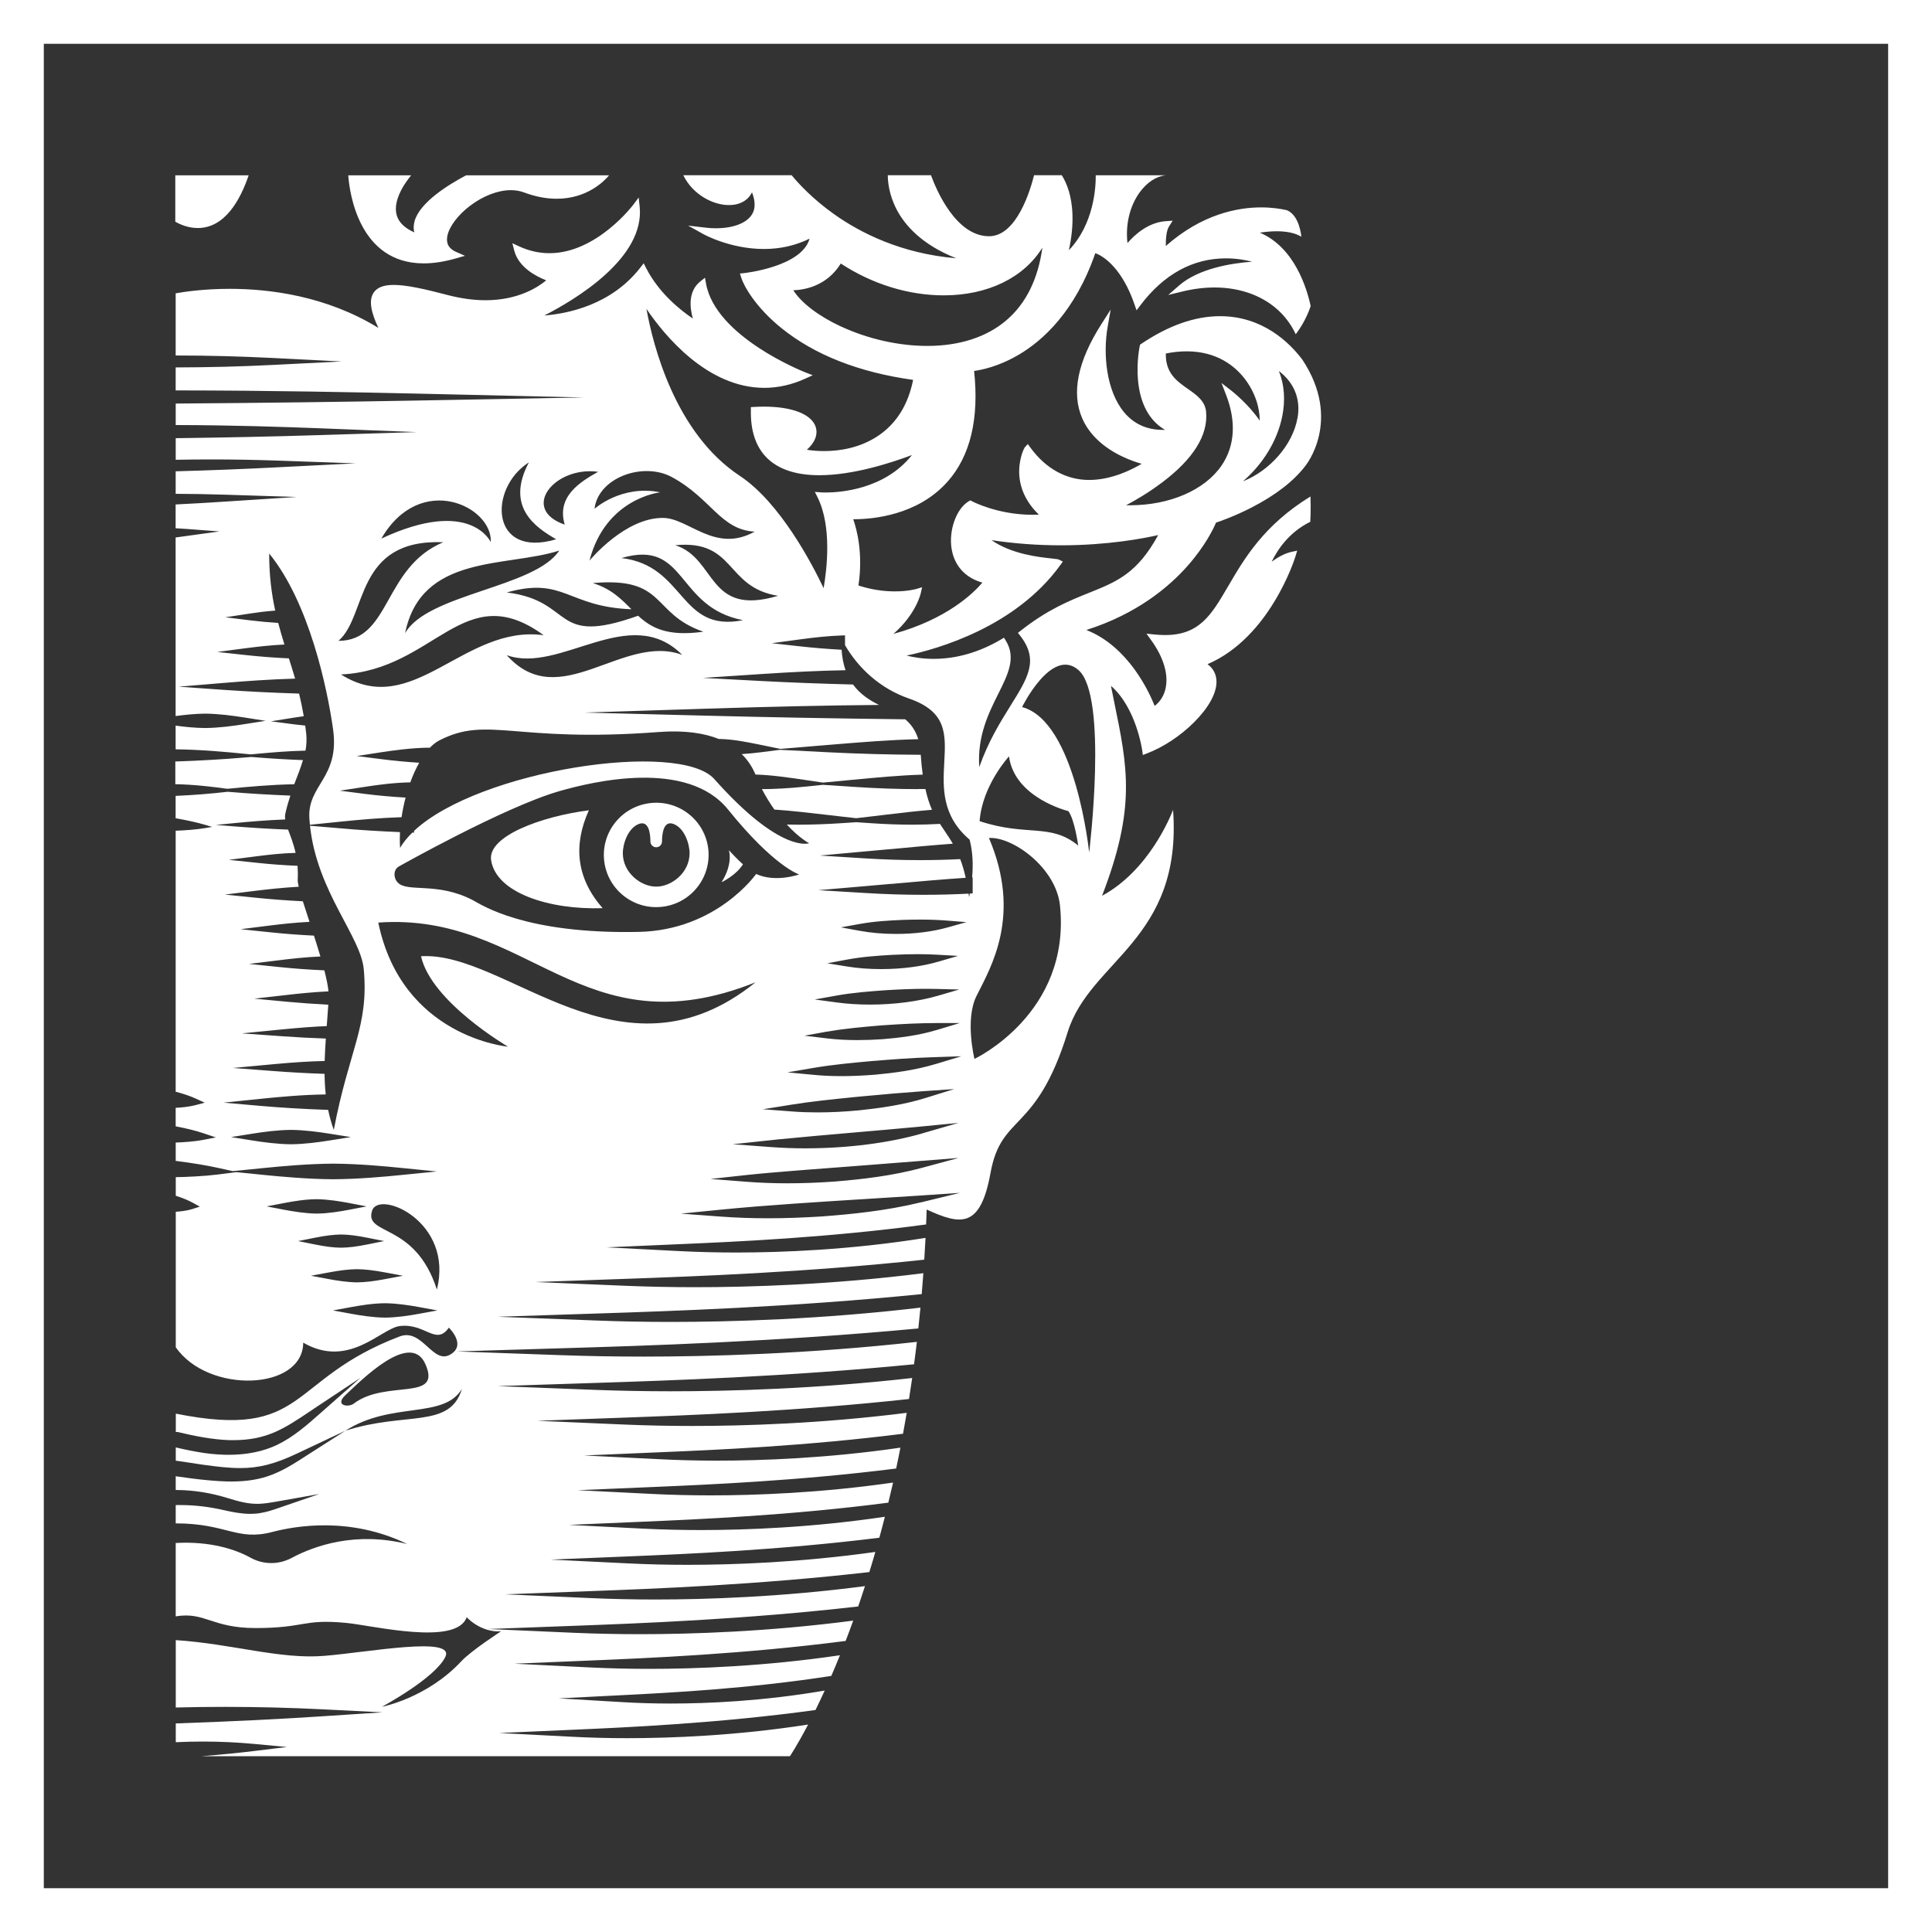 <svg xmlns="http://www.w3.org/2000/svg" id="a" viewBox="0 0 400 400"><rect x="0" y="0" width="400" height="400" fill="#333333" stroke="none"/><defs><style>.b{fill:#fff;}</style></defs><path class="b" d="m0,0v400h400V0H0Zm390.93,390.93H9.07V9.07h381.85v381.85Z"></path><path class="b" d="m150.9,176.02s.97,2.71-1.51,6.63c0,0,3-1.4,4.43-3.7,0,0-1.17-1.02-2.92-2.93Z"></path><path class="b" d="m146.59,175.4c-.89-5.9-6.4-9.97-12.33-9.08-5.92.89-10.01,6.39-9.12,12.29.89,5.9,6.41,9.97,12.33,9.08,5.92-.89,10-6.4,9.12-12.3Zm-10.73,8.16c-3.03.05-6.91-2.78-6.91-6.91,0-2.03,1.12-5.28,3.38-6.08,2-.7,2.32,2,2.33,3.65,0,.66.54,1.2,1.2,1.2s1.2-.53,1.2-1.2c.01-1.65.33-4.35,2.33-3.65,2.26.8,3.38,4.05,3.38,6.08,0,4.13-3.88,6.96-6.91,6.91Z"></path><path class="b" d="m121.92,167.76c-9.86,1.26-21.01,5.37-20.24,10.34,1.04,6.75,11.97,10.29,23.09,9.93-5.41-6.17-6.15-12.98-2.85-20.27Z"></path><path class="b" d="m72.1,36.3c.25,3.44,2.14,18.23,15.62,18.23,2.03,0,4.26-.34,6.63-1.02l1.91-.55-1.82-.8c-1.55-.68-2.14-1.79-1.81-3.37.41-1.93,2.21-4.31,4.71-6.2,2.71-2.05,5.78-3.22,8.42-3.22.98,0,1.9.16,2.73.47,2.33.87,4.61,1.31,6.76,1.31,6.34,0,9.9-3.7,10.85-4.85h-54.01Zm13.72,9.53c-.21.79-.23,1.55-.05,2.28-2.01-.89-3.24-2.1-3.65-3.61-.89-3.29,2.18-7.22,3.01-8.2h11.37c-3.64,1.92-9.61,5.59-10.68,9.53Z"></path><path class="b" d="m51.49,36.3h-15.2v9.6c1.05.6,2.71,1.31,4.66,1.31,5.6,0,8.8-5.81,10.53-10.91Z"></path><path class="b" d="m36.3,157.68v4.68h0c3.79.06,7.52.51,10.66.94h.1s.15,0,.15,0c4.06-.41,8.83-.84,13.71-.93.67-1.75,1.33-3.38,1.81-5-3.36-.13-6.5-.31-9.58-.56l-1.11-.09-1.23.1c-4.61.39-9.36.67-14.52.84h-.01Z"></path><path class="b" d="m190,163.38c-4.14,0-8.59-.16-13.62-.49l-5.99-.4-3.83.39c-3.25.33-6.14.49-8.82.5.86,1.62,1.73,3.02,2.59,4.23,3.49.24,7.19.67,10.79,1.09,1.03.12,2.07.24,3.12.36l3.02.34,2.92-.34c1.01-.12,2.03-.24,3.02-.36,3.25-.39,6.59-.79,9.76-1.04-.52-1.18-.98-2.56-1.36-4.3-.52,0-1.05,0-1.58,0Z"></path><path class="b" d="m153.56,156.12c1.51,1.48,2.35,3.05,2.86,4.24,3.37.1,6.8.61,10.13,1.1l3.83.57,6.01-.57c4.82-.46,9.78-.94,14.65-1.08-.16-1.19-.3-2.51-.4-3.99,0-.04,0-.08-.01-.12-6.58-.03-13.08-.21-19.35-.53l-9.79-.5-3.9.5c-1.32.17-2.67.3-4.04.39Z"></path><path class="b" d="m254.24,121.43c-3.41,5.83-5.87,10.05-13.02,10.05-.71,0-1.47-.04-2.26-.12l-1.6-.17.94,1.3c2.59,3.56,3.66,7.12,3.02,10.03-.33,1.51-1.11,2.75-2.26,3.63-1.16-2.93-5.47-12.31-14.14-15.72,10.49-3.32,17.13-8.95,20.91-13.22,3.76-4.24,5.47-7.9,5.93-9,.96-.32,3.9-1.36,7.34-3.12,5.02-2.58,8.77-5.49,11.18-8.66,0,0,7.69-9.39-.64-21.97-2.64-3.5-8.19-9-17.04-9-5.2,0-10.69,1.93-16.33,5.74l-.24.16-.06.28c-.03.14-2.69,12.72,5.23,17.36-.16,0-.32,0-.48,0-3.27,0-5.95-1.22-7.96-3.61-3.74-4.47-4.42-12.12-3.43-17.74l.62-3.56-1.94,3.05c-4.91,7.7-6.23,14.27-3.93,19.51,1.41,3.24,4.28,5.96,8.29,7.87,1.54.73,2.96,1.22,4,1.5-2.06,1.24-6.26,3.35-10.89,3.35s-8.92-2.26-12.17-6.73l-.51-.7-.59.63c-.25.26-1.4,2.75-1.17,5.9.22,2.98,1.62,5.74,4.05,8.08-.42.02-.86.03-1.29.03-7.27,0-12.5-2.77-12.55-2.8l-.36-.19-.35.21c-2.57,1.54-4.18,6.1-3.5,9.96.36,2.05,1.67,5.53,6.35,6.87-1.77,2.08-7.27,7.56-18.41,10.61,4.69-4.12,5.62-8.28,5.67-8.48l.26-1.18-1.16.35s-1.74.51-4.48.51c-2.51,0-5.05-.41-7.54-1.22,1-6.64-.34-11.63-1.08-13.72h.17c3.75,0,13.15-.76,19.38-7.8,4.7-5.31,6.54-13.01,5.48-22.9,1.51-.2,5.11-.91,9.31-3.4,4.91-2.91,11.6-8.9,15.78-20.98,2.03.7,5.68,3.53,8.1,10.56l.44,1.27.81-1.07c4.87-6.42,10.83-9.69,17.72-9.69,2.08,0,3.94.32,5.4.69-4.36.32-11.09,1.41-15.15,4.95l-2.22,1.94,2.86-.7c2.3-.57,4.57-.85,6.75-.85,5.56,0,10.46,1.89,13.79,5.32,1.25,1.3,2.26,2.77,3,4.37.86-1.15,2.24-3.25,3.09-5.84-.82-3.81-3.4-12.19-10.53-15.2,1.02-.15,2.24-.29,3.49-.29,2.16,0,3.88.38,5.11,1.13,0,0-.35-4.49-3.04-5.5-1.13-.26-2.96-.57-5.28-.57-4.95,0-12.3,1.42-19.74,7.99-.02-1.37.09-3.14.66-4.04l.76-1.2-1.41.1c-3.69.24-6.51,2.87-7.95,4.53-.44-3.83.47-7.67,2.54-10.51,1.5-2.05,3.4-3.3,5.35-3.52h-14.46c.03,2.29-.31,10.04-5.56,15.51,1.25-5.74.73-9.75,0-12.21-.44-1.47-1-2.57-1.47-3.31h-5.74c-.74,2.97-3.57,12.63-9.31,12.63-6.87,0-10.91-9.57-12.03-12.63h-8.94c0,1.31.23,4.04,1.85,7.13,1.67,3.18,5.13,7.23,12.32,10.06-11.45-.96-19.89-5.31-25.17-9.04-4.57-3.22-7.54-6.49-8.91-8.15h-22.43c1.97,4.05,6.19,6.18,9.44,6.18,2.27,0,3.97-.97,4.78-2.64.71,1.79.73,3.31.05,4.49-1.07,1.85-3.88,2.95-7.54,2.95-.7,0-1.41-.04-2.12-.13l-3.62-.42,3.18,1.77c.22.12,5.62,3.07,12.53,3.07,3.4,0,6.56-.72,9.44-2.14-1.59,5.82-13.42,7.12-13.54,7.13l-.87.09.26.84c.53,1.72,2.96,6.14,8.35,10.48,6.88,5.55,16.04,9.14,27.24,10.7-1,5.02-3.34,8.86-6.99,11.41-3.94,2.75-8.39,3.33-11.43,3.33-1.22,0-2.42-.09-3.58-.27,2.21-2,2.14-3.74,1.85-4.68-.83-2.66-4.84-4.25-10.73-4.25-.66,0-1.34.02-2.05.06l-.66.04v.67c-.08,4.23,1.02,7.51,3.25,9.77,2.4,2.42,6.07,3.66,10.93,3.66,7.02,0,14.95-2.59,19.17-4.18-5.68,7.17-14.97,7.76-17.87,7.76-.62,0-.98-.03-.98-.03l-1.25-.1.56,1.13c2.97,5.97,1.95,14.77,1.25,18.8-2.37-5-9.02-17.74-17.35-23.25-13.41-8.86-17.97-27.04-19.33-34.57,3.68,5.43,12.56,16.35,24.41,16.35,2.83,0,5.68-.64,8.46-1.9l1.56-.71-1.59-.62c-.18-.07-18.56-7.29-20.51-18.39l-.21-1.18-.95.75c-2.6,2.06-2.19,5.51-1.56,7.7-2.47-1.65-7-5.21-9.67-10.44l-.51-1-.69.89c-6.05,7.79-15.13,9.55-19.89,9.92,6.47-3.31,20.91-11.94,19.74-22.62l-.2-1.81-1.09,1.47c-.08.1-7.6,10.06-17.38,10.06-2.14,0-4.27-.48-6.32-1.43l-1.36-.63.37,1.45c.89,3.59,4.68,5.47,6.64,6.23-1.64,1.37-5.76,4.12-12.57,4.12-2.48,0-5.12-.37-7.85-1.08-4.77-1.25-8.49-2.09-11.17-2.09-2.16,0-3.54.57-4.23,1.74-.87,1.47-.55,3.73,1.07,7.16-10.8-6.64-22.56-8.09-30.77-8.09-5.42,0-9.49.62-11.2.93v12.87c6.7,0,13.5.18,20.2.52l14.15.72-14.15.71c-6.7.34-13.5.51-20.2.52v4.76c19.43.01,37.74.39,49.81.66l34.71.8-34.71.64c-15.63.28-32.39.5-49.8.62h0v4.45c6.02.01,11.67.11,16.69.24,5.02.13,9.39.29,12.84.42l20.34.8-20.35.63c-9.2.29-19.13.5-29.52.63h0v4.47c2.26-.05,5.09-.07,7.56-.07,4.31,0,8.65.08,12.9.22l16.78.59-16.77.85c-6.19.32-13.07.59-20.46.8h-.02v4.66c1.51,0,3.17.02,4.9.05s3.53.08,5.32.13l14.84.47-14.82.96c-3.1.21-6.53.41-10.21.59h-.04v4.93h.03c.82.05,1.62.1,2.37.15l6.67.51-6.62.91-2.45.34v36.97c1.86-.25,3.99-.48,6.1-.5,2.88.03,5.79.43,8.02.78l4.5.71-4.5.71c-2.23.35-5.14.75-8.01.78h-.01c-2.11-.02-4.24-.24-6.1-.5v4.91h0c5.16.06,10.24.51,14.53.95l1.05.1,1.27-.12c2.77-.26,6.35-.58,10.04-.66.21-1.17.28-2.35.14-3.61-.06-.53-.13-1.06-.2-1.58-.74-.07-1.47-.15-2.19-.24l-4.9-.64,4.89-.78c.68-.11,1.31-.2,1.9-.28-.28-1.65-.61-3.2-.97-4.68-5.47-.17-10.58-.43-15.56-.77l-9.38-.66,9.38-.78c4.4-.37,9.48-.74,14.74-.89-.42-1.43-.85-2.82-1.29-4.19-3.12-.15-6.03-.37-8.87-.68l-5.96-.65,5.94-.78c2.23-.29,5.05-.62,7.97-.76-.46-1.46-.89-2.94-1.29-4.47-2.01-.13-3.92-.3-5.78-.53l-5.16-.64,5.14-.78c1.45-.22,3.26-.47,5.18-.6-.75-3.44-1.25-7.23-1.25-11.82,8.35,10.23,12.06,28.11,13.22,36.32,1.44,10.16-5.32,11.52-4.9,18.48.03.46.06.91.11,1.36l6.48-.66c3.72-.38,8.05-.77,12.5-.91.2-1.35.48-2.71.83-4.06-3.01-.17-5.83-.43-8.57-.78l-5.03-.65,5.02-.77c2.82-.44,6.15-.89,9.56-.95.53-1.47,1.15-2.84,1.84-4.06-2.75-.18-5.34-.42-7.87-.75l-5.07-.64,5.05-.78c2.85-.43,6.23-.89,9.69-.95h.42c.62-.65,1.27-1.16,1.95-1.51,10.1-5.18,15.46.55,45.38-1.73,5.52-.42,9.54.26,12.49,1.44h.35c2.76.08,5.38.62,8.15,1.18l4.24.87,10.71-.89c6.09-.5,11.88-.98,17.84-1.12-.59-1.88-1.56-3.16-2.71-4.12h-.45c-14.44-.17-27.8-.42-40.86-.75l-25.07-.64,25.06-.8c13.81-.44,25.36-.69,35.9-.78-1.9-.94-3.88-2.18-5.38-4.23-6.73-.17-12.97-.41-19.08-.73l-12-.64,11.99-.79c6.78-.45,12.41-.71,17.54-.8-.42-1.21-.71-2.61-.82-4.24h-.06c-3.03-.17-5.85-.4-8.62-.71l-5.77-.64,5.76-.78c3.39-.47,6.14-.73,8.65-.82l.75-.03v2.03c2.75,4.75,7.27,8.99,13.24,11.05,7.88,2.72,7.63,7.36,7.31,13.23-.28,5.16-.59,11.01,5.25,15.99.69,2.65.73,5.38.52,7.81h.11s0,3.32,0,3.32l-.59.03c-.05.25-.1.5-.15.73-.03-.24-.06-.48-.1-.71-3.09.16-6.26.24-9.41.24-3.87,0-7.87-.12-11.9-.37l-9.82-.59,9.8-.84c1.75-.15,3.5-.31,5.23-.46h.17c5.19-.47,10.55-.95,15.33-1.26-.33-1.5-.72-2.77-1.14-3.87-2.74.14-5.53.21-8.32.21-3.69,0-7.51-.12-11.36-.36l-9.38-.59,9.35-.85c1.69-.15,3.38-.31,5.04-.46h.12c4.38-.42,8.88-.84,13.02-1.14-.55-.96-1.13-1.82-1.7-2.66-.32-.48-.64-.95-.96-1.44-1.86.1-3.78.16-5.72.16-2.69,0-5.52-.1-8.64-.31l-2.96-.2-3.05.2c-3.22.21-6.12.31-8.9.31-.82,0-1.63-.01-2.44-.03,2.62,2.86,4.62,3.87,4.62,3.87,0,0-5.83,2.23-19.63-13.28-7.21-8.11-48.7-1.88-62.17,10.73v.35h-.35c-1.04,1.01-1.9,2.06-2.53,3.16-.08-1.03-.08-2.13-.03-3.26-4.27-.18-8.27-.42-12.17-.77l-6.46-.55c1.47,13.69,10.5,22.85,11.13,29.69,1.11,11.85-3.11,16.87-6.2,33.29-.5-1.38-.88-2.77-1.17-4.15-5.04-.17-9.67-.45-14.17-.84l-7.49-.66,7.48-.77c3.81-.4,8.78-.86,13.68-.93-.15-1.4-.23-2.81-.24-4.26-3.72-.13-7.18-.32-10.56-.58l-8.4-.64,8.39-.78c4.26-.4,7.57-.6,10.59-.66.04-1.5.13-3.05.24-4.65-3.11-.11-6.06-.26-8.96-.47l-8.42-.6,8.41-.83c3.59-.35,6.51-.57,9.16-.68.1-1.43.21-2.91.32-4.43-2.93-.15-5.72-.35-8.44-.6l-6.89-.65,6.87-.78c2.41-.28,5.39-.58,8.5-.73-.12-1.2-.43-2.69-.86-4.35-3.27-.15-6.32-.37-9.29-.68l-6.3-.65,6.28-.77c2.39-.3,5.4-.64,8.5-.77-.42-1.41-.87-2.87-1.34-4.32-3.14-.15-6.08-.38-8.95-.68l-6.24-.65,6.22-.78c2.26-.28,5.11-.6,8.05-.74-.51-1.54-.98-2.99-1.38-4.26-3.43-.17-6.65-.42-9.8-.74l-6.33-.65,6.32-.78c2.55-.31,5.7-.66,8.96-.84-.15-.64-.23-1.13-.21-1.44.05-1.04.03-2-.04-2.89-2.87-.13-5.54-.32-8.13-.6l-6.11-.64,6.1-.78c2.12-.27,4.89-.59,7.74-.66-.44-1.97-1.07-3.52-1.56-4.82-3.83-.15-7.42-.37-10.93-.65l-4.02-.32,4.01-.39c3.08-.3,6.62-.6,10.34-.74-.05-.41-.05-.8.03-1.18.29-1.34.66-2.59,1.05-3.76-4.51-.18-8.73-.43-12.83-.78h-.16s-.11,0-.11,0c-3.38.39-6.86.67-10.64.84h-.02v4.64h.06c2.41.42,4.37.86,6.01,1.34l1.49.44-1.53.26c-1.74.3-4.34.48-6.02.53h0v54.04l.19.05c1.6.43,2.91.88,4.01,1.39l1.81.83-1.93.51c-1.2.32-2.95.51-4.05.55h-.03v3.83l.14.03c2.24.43,4.06.89,5.59,1.4l2.59.87-2.68.52c-1.82.35-4.35.51-5.62.54h-.01v3.81h.09c3.45.44,6.26.91,8.59,1.42l3.14.69,6.37-.64c4.01-.41,9.28-.87,14.38-.91,5.11.03,10.37.5,14.39.91l7.09.71-7.09.71c-4.02.41-9.28.87-14.39.9h0c-5.11-.03-10.37-.5-14.38-.9l-5.63-.57-3.94.5c-2.52.32-6.32.51-8.61.54h0v3.85l.22.07c1.32.43,2.4.88,3.31,1.38l1.45.8-1.58.51c-.98.31-2.43.5-3.36.55h-.04v28.05c6.73,9.72,26.32,8.98,26.39-.95,9.43,5.48,16.14-2.95,19.96-3.43,5.32-.67,7.5,4.14,10.19.33,0,0,3.79,3.6.25,5.59-3.61,2.04-5.77-5.55-10.44-3.77-23.43,8.91-18.91,21.46-46.34,15.98v3.8h.37l.1.02c3.34.79,6.95,1.54,10.67,1.67.24,0,.48,0,.72,0,7.02,0,10.58-2.39,15.97-6,.57-.38,1.15-.77,1.76-1.18l8.63-5.72-8.26,7.29c-2.75,2.44-5.59,4.95-9,6.59-2.86,1.36-6.23,2.05-10,2.05-1.59,0-3.3-.12-5.07-.37-1.76-.26-3.91-.68-5.77-1.13l-.1-.03h-.03v2.75l.39.05c.9.12,1.85.27,2.78.41.7.11,1.4.22,2.07.32,3.41.48,5.82.75,8.1.75,3.87,0,7.16-.84,11.74-3l10.05-4.74c9.55-6.14,20.33-2.32,24.12-8.66-2.5,8.33-11.61,4.64-24.12,8.66l-9.36,5.99c-1.77,1.14-3.71,2.3-5.9,3.14-2.37.93-5.1,1.39-8.35,1.39-1.46,0-3.06-.09-5.04-.28-2.08-.19-4.17-.48-6.3-.78l-.19-.03v2.85h.3c3.44.03,6.96.59,10.46,1.67,2.21.68,4.06,1.19,6.03,1.19.16,0,.32,0,.48,0,1.13-.05,2.29-.23,3.37-.42l9.08-1.61-8.73,3c-1.05.36-2.27.76-3.54.95-.62.11-1.3.16-2,.16-1.86,0-3.74-.38-5.34-.74-3.12-.72-6.12-1.08-8.93-1.08-.29,0-.58,0-.87,0h-.31v3.79c10.59,0,12.67,3.71,20.03,1.77,4.77-1.25,16.12-3.22,27.9,2.5-10.69-2.62-19.13.32-23.95,2.89-2.66,1.42-5.84,1.41-8.48-.05-3.1-1.72-8.31-3.45-15.5-3.05v15.19c6.06-1,7.45,2.42,16.51,2.42,10.37,0,9.7-1.92,18.73-1.07,5.5.51,22.91,4.84,25-1.18,0,0,2.84,3.2,7.11,2.93,0,0-6.14,3.97-8.19,6.17-7.17,7.69-16.47,9.45-16.47,9.45,0,0,10.95-5.87,13.12-10.3,2.18-4.42-15.87-.99-25.07-.24-9.2.75-19.07-2.5-30.73-3.26v13.94h.42c2.98-.08,6.54-.12,9.78-.12,6.73,0,13.54.17,20.26.51l12.36.62-12.35.81c-8.86.59-18.68,1.07-30.01,1.47l-.46.02v3.87h.4c1.56-.08,3.51-.12,5.25-.12,3.58,0,7.21.17,10.78.51l6.57.62-6.55.8c-3.33.41-6.99.77-11.07,1.1h121.78s1.48-2.2,3.76-6.55c-14.91,2.32-28.48,2.82-37.43,2.82-3.94,0-7.83-.1-11.57-.3l-14.95-.77,14.95-.66c11.43-.5,30.46-1.34,50.53-4.1.6-1.23,1.24-2.57,1.91-4.03-12.72,2.2-24.26,2.69-31.92,2.69-3.44,0-6.84-.1-10.11-.3l-13.04-.77,13.05-.66c9.84-.5,26.14-1.32,43.38-3.99.59-1.34,1.18-2.77,1.79-4.28-15.71,2.32-30.01,2.82-39.45,2.82-4.15,0-8.26-.1-12.2-.29l-15.76-.78,15.77-.66c11.97-.5,31.81-1.33,52.82-4.05.52-1.34,1.04-2.75,1.57-4.21-17.6,2.31-33.61,2.81-44.19,2.81-4.66,0-9.26-.1-13.69-.29l-17.69-.78,17.7-.66c13.36-.5,35.48-1.32,58.9-4.01.47-1.36.93-2.77,1.4-4.21-17.29,2.27-33,2.77-43.41,2.77-4.61,0-9.17-.1-13.55-.3l-17.52-.77,17.52-.66c13.14-.49,34.85-1.31,57.87-3.95.42-1.35.83-2.75,1.24-4.17-15.5,2.19-29.56,2.67-38.9,2.67-4.21,0-8.36-.1-12.35-.3l-15.96-.78,15.97-.66c11.85-.49,31.34-1.29,52.07-3.87.39-1.41.77-2.86,1.14-4.34-15.18,2.26-28.97,2.75-38.11,2.75-4.06,0-8.06-.1-11.92-.29l-15.39-.78,15.4-.66c11.52-.5,30.55-1.31,50.74-3.94.33-1.36.66-2.75.98-4.16-15.04,2.17-28.67,2.65-37.74,2.65-4.1,0-8.15-.1-12.03-.29l-15.55-.78,15.56-.66c11.47-.49,30.32-1.29,50.4-3.83.3-1.41.6-2.86.88-4.32-15.12,2.21-28.85,2.69-37.95,2.69-4.1,0-8.14-.1-12.01-.3l-15.52-.77,15.52-.66c11.49-.48,30.4-1.29,50.5-3.84.26-1.42.52-2.87.77-4.33-17.7,2.24-33.79,2.72-44.44,2.72-4.77,0-9.47-.1-13.98-.29l-18.08-.78,18.09-.66c13.39-.49,35.44-1.29,58.88-3.85.23-1.43.45-2.88.66-4.35-19.9,2.26-37.99,2.75-49.96,2.75-5.34,0-10.6-.1-15.64-.29l-20.24-.78,20.24-.66c15-.49,39.72-1.29,65.98-3.86.21-1.52.4-3.08.59-4.64-22.53,2.51-43.16,3.05-56.61,3.05-5.74,0-11.42-.1-16.86-.29l-21.83-.78,21.83-.66c16.68-.5,44.48-1.34,73.77-4.1.15-1.42.3-2.86.44-4.31-20.6,2.44-39.41,2.96-51.72,2.96-5.32,0-10.57-.1-15.61-.3l-20.23-.77,20.23-.66c15.31-.5,40.73-1.32,67.59-4.03.12-1.43.24-2.87.34-4.33-18.81,2.39-35.96,2.9-47.23,2.9-4.91,0-9.76-.1-14.41-.29l-18.64-.78,18.64-.66c14.02-.5,37.24-1.32,61.83-3.97.1-1.49.18-2.99.26-4.51-15.6,2.5-29.87,3.03-39.17,3.03-3.99,0-7.93-.1-11.71-.29l-15.13-.78,15.13-.66c11.53-.5,30.75-1.34,51-4.08.05-1.02.08-2.05.12-3.09,7.08,3.25,11.13,3.95,13.22-7.6,2.25-12.41,9.41-7.96,15.97-29.13,4.64-14.94,23.78-19.04,21.82-46.02-.46,1.2-4.96,12.53-14.7,17.79,7.02-18.21,5.31-26.52,2.53-40.03-.23-1.11-.46-2.25-.69-3.43,5.25,4.55,6.47,13.32,6.48,13.42l.12.9.85-.33c3.39-1.29,6.95-3.64,9.75-6.44,2.96-2.96,4.62-5.91,4.65-8.32.01-1.14-.33-2.6-1.85-3.72,6.57-2.81,11.05-8.41,13.72-12.77,3.09-5.02,4.43-9.38,4.49-9.57l.35-1.16-1.18.25c-1.45.31-2.94,1.19-4.1,2.03,1.17-2.43,3.56-6.08,7.99-8.26,0,0,.15-2.42.04-5.24-9.65,5.92-13.71,12.87-16.98,18.48Zm-80.13-53.83c-4.6-2.14-8.19-4.87-9.87-7.51,2.24-.06,6.91-.8,9.84-5.53,6.48,4.26,14.01,6.59,21.31,6.59,9.16,0,16.63-3.7,20.42-9.88-.89,6.52-3.4,11.58-7.45,15.04-4.06,3.48-9.72,5.31-16.37,5.31-5.91,0-12.26-1.43-17.88-4.03Zm-34.97,31.2c8.12,4.39,10.03,10.89,17.11,11.27-8.19,4.55-13.61-2.77-18.93-2.84-7.83-.1-15.05,8.57-15.27,8.84,3.34-12.98,14.64-14.14,14.64-14.14-8.01-1.64-13.6,3.41-13.6,3.41.75-6.44,10.03-9.81,16.05-6.55Zm-15.31-1.12c-3.69,2.08-8.66,5.09-6.91,10.94-9.33-3.22-2.09-12.17,6.91-10.94Zm-14.33-1.95c-4.91,9.22,1.36,13.45,5.65,15.92-13.67,4.07-14.11-10.53-5.65-15.92Zm6.29,18.26c-5.05,7.7-27.31,8.93-31.92,17.11,3.32-16.48,21.05-13.6,31.92-17.11Zm-14.18-1.75s-4.19-9.36-22.66-.73c8.08-13.91,23.05-6.66,22.66.73Zm-31.54,20.44c6.04-5.14,3.27-21.15,21.71-20.42-12.51,5.23-10.86,20.42-21.71,20.42Zm.53,6.96c19.51-.91,25.37-20.23,41.96-8.13-16.52-2.24-27.04,17.58-41.96,8.13Zm34.32-3.99c11.06,3.96,25.47-10.98,36.32-.07-12.33-4.54-25.4,12.3-36.32.07Zm27.2-8.17c-18.08,6.46-13.02-3.07-27.2-4.82,11.9-3.34,12.5,2.98,25.81,3.48-2.05-2.05-4.13-4.23-8-5.42,15.36-1.36,12,6.33,22.9,10.07-7.53,1.05-10.81-.82-13.52-3.31Zm-3.45-11.94c13.6-4.01,11.13,10.15,25.16,12.86-13.28,2.66-11.86-11.31-25.16-12.86Zm11.13-2.66c12.58-1.2,10.28,8.75,21.29,10.47-14.72,4.41-12.68-7.75-21.29-10.47Zm-71.62,123.25c-2.2.35-5.09.75-7.94.78h-.01c-2.84-.03-5.74-.43-7.94-.78l-4.46-.71,4.46-.71c2.2-.35,5.09-.75,7.94-.78,2.86.03,5.74.43,7.95.78l4.46.71-4.46.71Zm5.07,54.47c-1.14.86-4.05.41-1.72-1.77,3.26-3.05,13.4-13.35,16.51-6.47,3.6,7.95-8.1,3.16-14.8,8.24Zm99.89-84.47c3.43-.62,7.03-.89,10.42-1.13,3.18-.19,5.76-.28,8.13-.28.8,0,1.55.01,2.3.03l4.61.12-4.42,1.29c-4.06,1.18-9.04,1.83-14.03,1.83-2.43,0-4.78-.15-6.97-.45l-4.51-.61,4.48-.8Zm-1.86-6.69l4.04-.76c3.21-.6,6.42-.82,9.44-.99,2.05-.1,3.75-.14,5.34-.14,1.45,0,2.8.04,4.11.12l4.14.24-3.97,1.16c-3.49,1.03-7.63,1.57-11.96,1.57-2.48,0-4.86-.18-7.07-.54l-4.06-.66Zm0,14.15c3.57-.64,7.22-.96,11.28-1.3,4.54-.32,8.03-.47,11.3-.48h4.85s-4.64,1.4-4.64,1.4c-3.95,1.2-7.92,1.66-11.29,1.94-1.9.13-3.63.19-5.29.19-2.21,0-4.23-.11-6.17-.34l-4.77-.57,4.73-.86Zm-88.73-34.18s21.76-12.28,33.15-15.58c6.97-2.02,26.57-6.73,35.04,3.78,9.54,11.83,14.7,13.43,14.7,13.43,0,0-4.82,1.76-8.89-.09,0,0-8.17,11.67-24.34,11.99-23.56.48-32.51-5.61-34.26-6.54-7.4-3.9-13.58-1.54-15.61-3.69-.91-.96-.93-2.62.22-3.31Zm108.48,55.23c-6.95,2.01-15.58,3.11-24.3,3.11-2.43,0-4.82-.09-7.09-.26l-7.92-.59,9.39-1c4.95-.49,10.33-.96,15.54-1.41,4.71-.41,9.54-.82,14.11-1.26l7.7-.75-7.44,2.15Zm7.42,5.1l-7.46,2.02c-6.3,1.71-12.62,2.4-17.97,2.85-3.54.26-6.81.38-10,.38-2.81,0-5.57-.1-8.21-.3l-7.71-.6,7.69-.84c3.2-.34,6.41-.6,9.52-.85,1.06-.08,2.11-.17,3.16-.25,5.71-.43,15.23-1.16,23.27-1.8l7.7-.61Zm-6.74-12.44c-4.79,1.49-9.62,2.13-13.72,2.57-3.13.3-5.99.44-8.73.44-1.77,0-3.52-.06-5.21-.19l-6.1-.46,6.04-.97c4.08-.66,8.22-1.07,12.22-1.48l1.5-.15c5.36-.51,9.72-.88,13.73-1.16l6.12-.42-5.86,1.82Zm-132.81,23.18l-3.69-.71,3.69-.71c1.85-.35,4.26-.76,6.65-.78,2.39.03,4.81.44,6.66.78l3.69.71-3.69.71c-1.85.35-4.26.76-6.64.78h-.02c-2.38-.03-4.8-.44-6.64-.78Zm2.82,6.47l3.52-.7c2.2-.44,3.86-.64,5.38-.66,1.54.02,3.2.22,5.39.66l3.52.7-3.52.71c-2.19.44-3.85.64-5.38.66h-.02c-1.52-.01-3.18-.22-5.38-.66l-3.52-.71Zm2.65,7.18l3.79-.7c2.35-.44,4.12-.64,5.74-.66,1.64.02,3.41.22,5.76.66l3.78.7-3.78.71c-2.34.44-4.12.64-5.74.66h-.01c-2.08-.03-4.17-.37-5.74-.66l-3.79-.71Zm22.31,7.89c-1.92.35-4.44.75-6.94.78h-.01c-2.49-.03-5.02-.43-6.93-.78l-3.87-.71,3.87-.71c1.92-.35,4.45-.76,6.94-.78,2.5.03,5.02.43,6.95.78l3.87.71-3.87.71Zm3.77-5.03c-4.51-14.1-15.15-11.05-13.4-16.36,1.43-4.32,16.94,2.27,13.4,16.36Zm-3.28-69c2.12,9.44,18,18.71,18,18.71,0,0-21.94-1.92-26.85-25.69,31.18-2.22,42.07,26.74,78.1,12.37-27.75,22.38-51.5-6.51-69.25-5.4Zm103.49,50.94c-7.24,1.77-14.49,2.47-20.62,2.93-3.9.24-7.49.37-11,.37s-6.68-.12-9.83-.35l-8.24-.61,8.23-.82c9.13-.91,20.39-1.61,30.34-2.23,3.67-.22,7.47-.46,10.91-.69l8.29-.56-8.07,1.97Zm3.14-28.66c-4.42,1.34-8.85,1.88-12.6,2.23-2.5.2-4.76.3-6.93.3s-3.99-.09-5.86-.27l-5.38-.51,5.33-.91c4.15-.71,8.39-1.09,12.47-1.46h.13c3.38-.29,7.87-.64,12.62-.78l5.45-.18-5.22,1.58Zm2.44-28.27c-3.15.89-6.86,1.36-10.73,1.36-2.66,0-5.2-.22-7.54-.65l-3.87-.71,3.87-.7c3.13-.57,6.2-.73,9.07-.85,1.31-.05,2.47-.06,3.55-.06,1.99,0,3.8.07,5.52.21l3.97.32-3.83,1.08Zm72.39-105.45c-.98,5.58-5.79,10.95-11.29,13.1,4.14-3.57,7.09-8.37,8.12-13.38.7-3.39.45-6.66-.68-9.45,3.18,2.43,4.55,5.81,3.86,9.74Zm-28.1,13.4c6.53-4.91,9.62-9.85,9.18-14.69-.2-2.25-2.01-3.51-3.75-4.73-2.3-1.61-4.68-3.27-4.59-7.34,1.49-.3,2.93-.45,4.31-.45,6.26,0,9.96,3.04,11.95,5.58,2.28,2.93,3.2,6.2,3.18,8.77-2.3-3.4-5.7-6.08-5.87-6.21l-2.05-1.59.94,2.42c2.16,5.56,1.84,10.65-.93,14.69-3.47,5.07-10.72,8.21-18.93,8.21-.28,0-.55,0-.83,0,1.89-1,4.65-2.6,7.39-4.67Zm-47.24,36.46c-2.29,0-4.21-.33-5.6-.68,6.46-1.36,22.6-5.92,31.87-18.78l.49-.68-.75-.38c-.23-.12-.53-.15-1.53-.26-2.62-.28-8.26-.87-12.5-3.8,4.7.71,9.52,1.07,14.39,1.07,9.61,0,17.04-1.41,20.13-2.12-4.35,7.96-8.57,9.65-14.3,11.95-4.02,1.61-8.57,3.44-14.17,7.85l-.57.44.44.56c3.94,5.05,1.7,8.65-2.02,14.6-2.09,3.36-4.6,7.4-6.42,12.64-.45-6.41,1.95-11.19,3.92-15.15,2.02-4.03,3.76-7.51,1.56-11.05l-.37-.59-.6.36c-4.53,2.66-9.23,4.02-13.97,4.02Zm8.46,82.82s-2.01-8.11.41-13c3.01-6.01,9.44-16.69,2.59-32.73,4.88-.33,13.9,6.15,14.71,13.99,2.3,22.37-17.7,31.74-17.7,31.74Zm1.07-49.22c.53-7.4,6.08-13.41,6.08-13.41,1.16,8.64,12.29,11.33,12.29,11.33,1.31,1.77,2.04,7.13,2.04,7.13-5.79-4.73-10.55-1.79-20.41-5.05Zm22.68,6.5s-2.77-27.16-13.89-30.12c0,0,6.12-12.5,11.67-7.67,6.19,5.38,2.22,37.78,2.22,37.78Z"></path></svg>